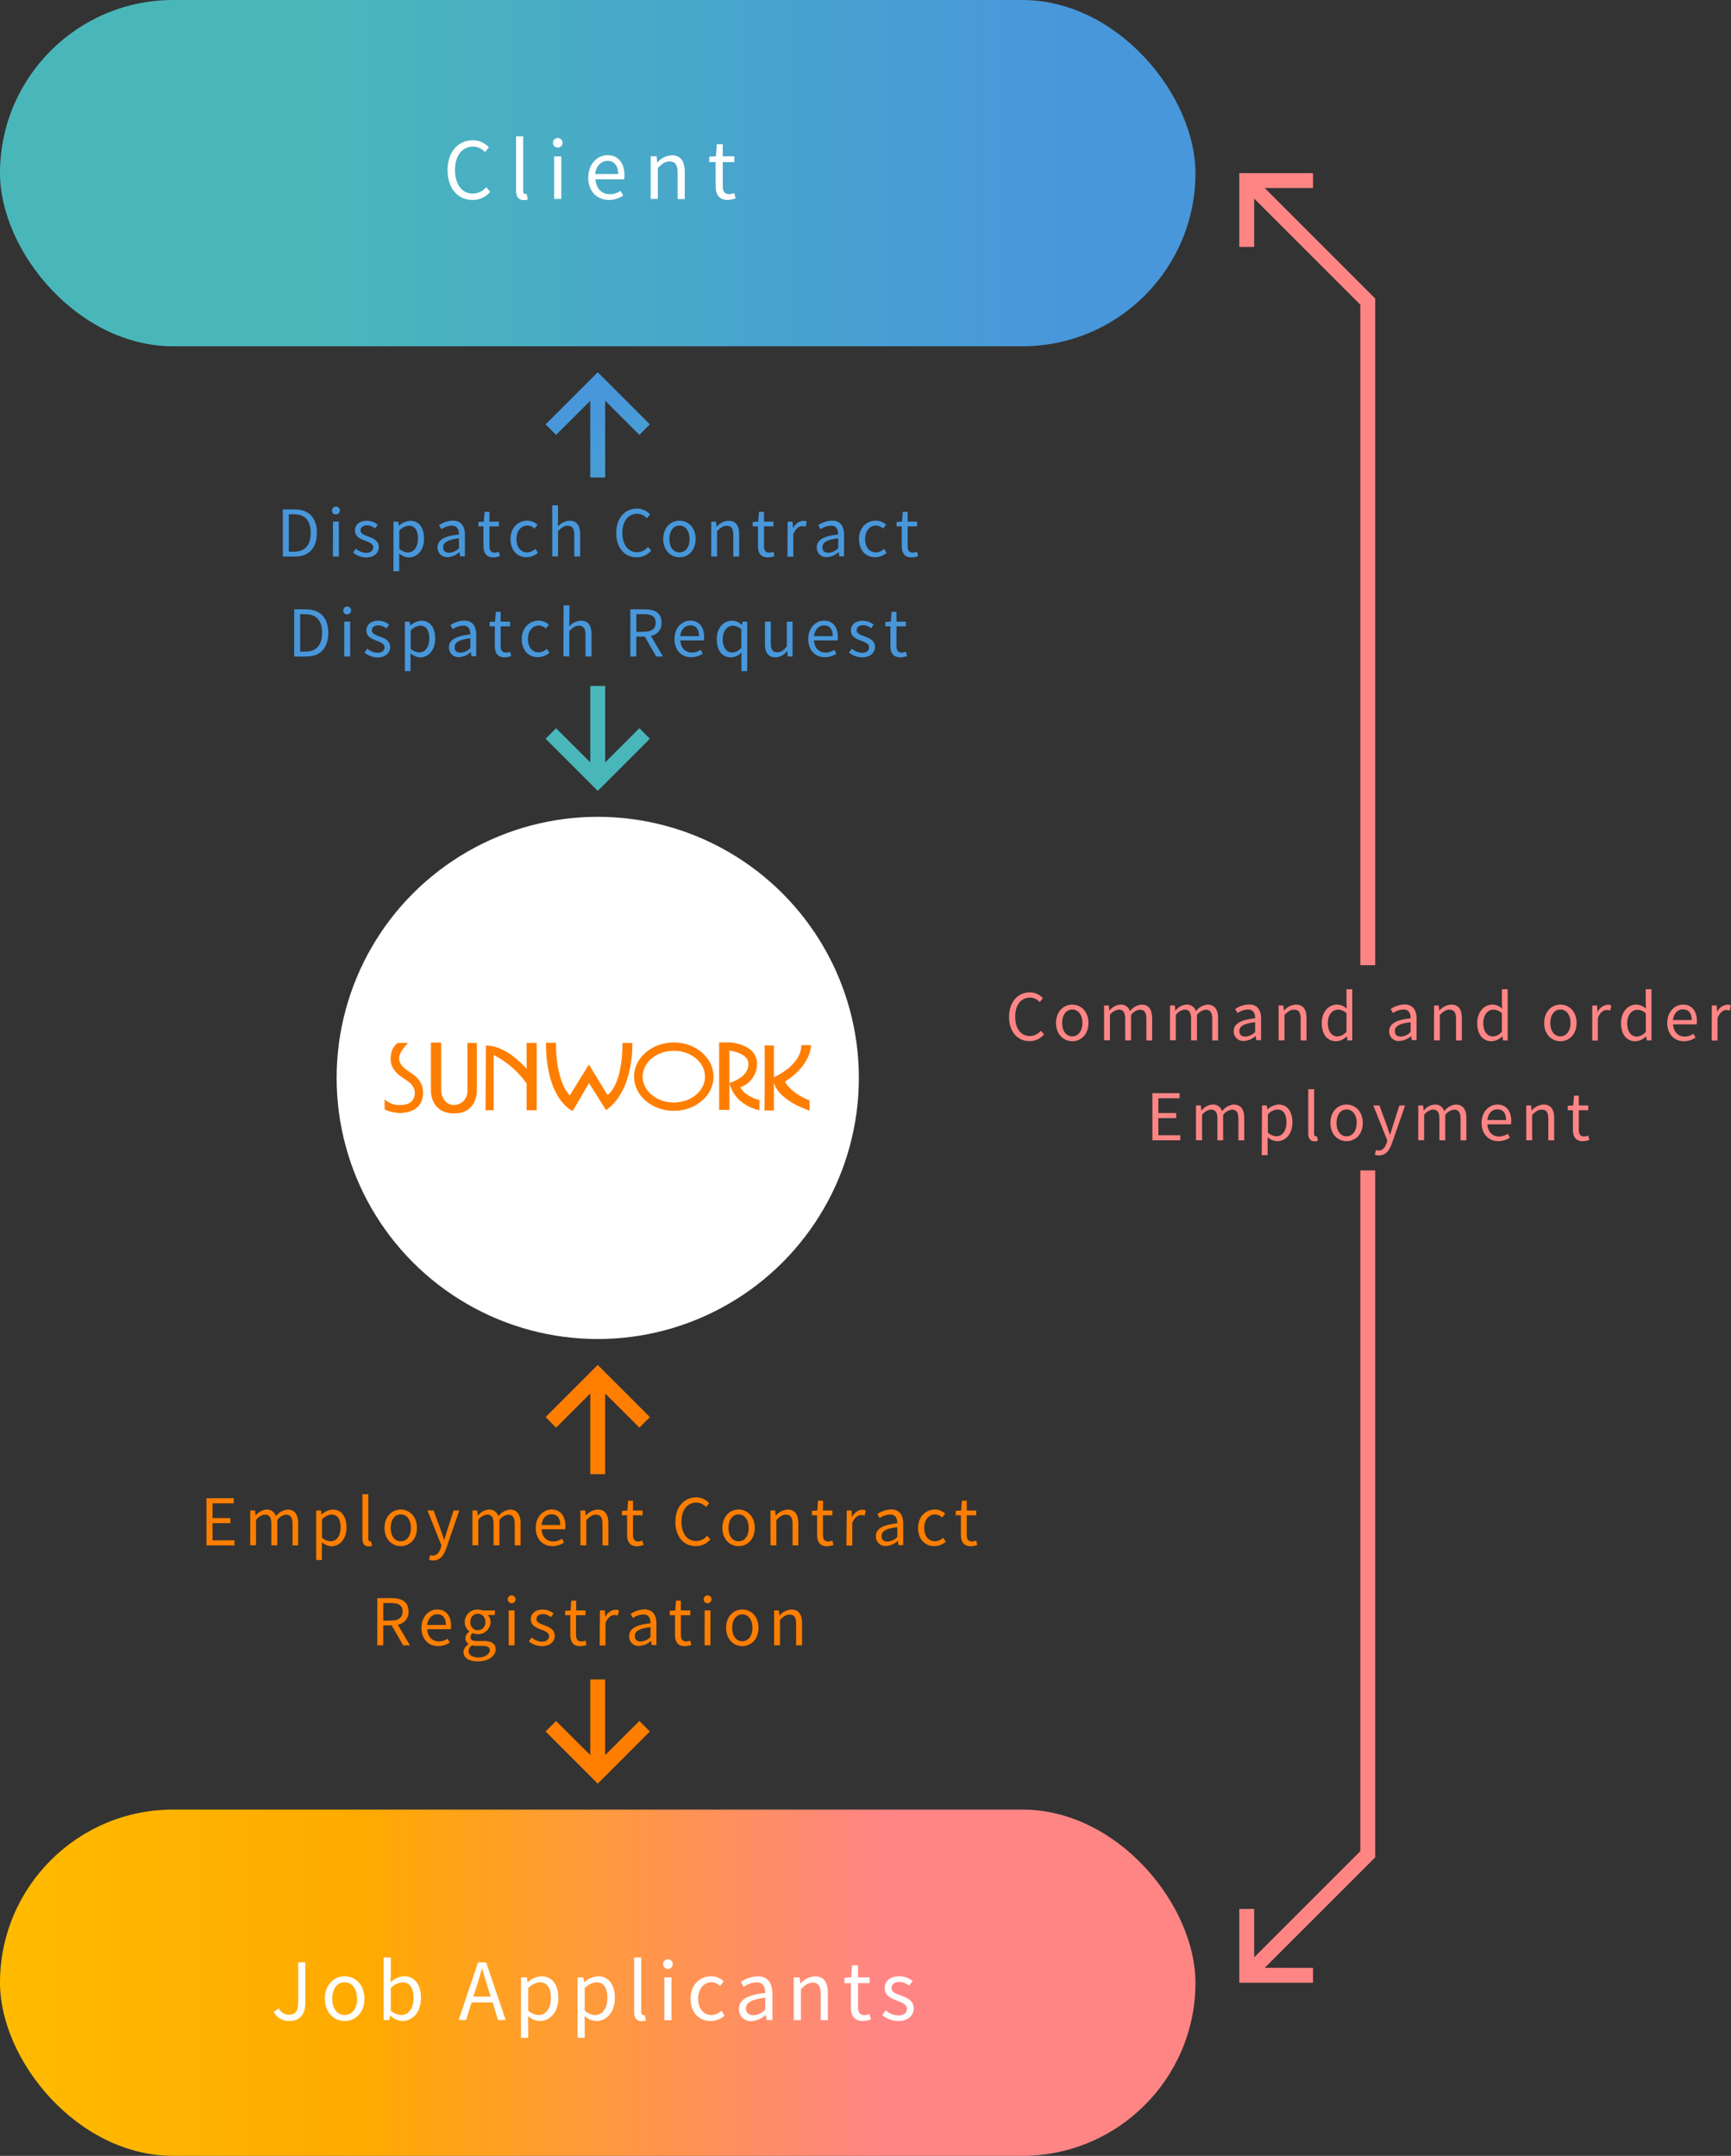 <svg xmlns="http://www.w3.org/2000/svg" xmlns:xlink="http://www.w3.org/1999/xlink" viewBox="0 0 484.86 603.9"><rect x="0" y="0" width="484.86" height="603.9" fill="#333333" stroke="none"/><defs><style>.cls-1{fill:url(#新規グラデーションスウォッチ_15);}.cls-2{fill:#fff;}.cls-3{fill:url(#新規グラデーションスウォッチ_18);}.cls-4{fill:#ff7e00;}.cls-5{fill:url(#新規グラデーションスウォッチ_15-2);}.cls-6{fill:url(#新規グラデーションスウォッチ_15-3);}.cls-7{fill:#4897db;}.cls-8{fill:#ff8585;}</style><linearGradient id="新規グラデーションスウォッチ_15" y1="48.5" x2="334.85" y2="48.5" gradientUnits="userSpaceOnUse"><stop offset="0.26" stop-color="#49b7ba"/><stop offset="0.89" stop-color="#4897db"/></linearGradient><linearGradient id="新規グラデーションスウォッチ_18" y1="555.4" x2="334.85" y2="555.4" gradientUnits="userSpaceOnUse"><stop offset="0" stop-color="#fb0"/><stop offset="0.3" stop-color="#fa0"/><stop offset="0.74" stop-color="#ff8585"/></linearGradient><linearGradient id="新規グラデーションスウォッチ_15-2" x1="9455.59" y1="-5667.12" x2="9538.53" y2="-5667.12" gradientTransform="translate(10911.55 2849.66) rotate(-135)" xlink:href="#新規グラデーションスウォッチ_15"/><linearGradient id="新規グラデーションスウォッチ_15-3" x1="9455.59" y1="-5727.76" x2="9538.53" y2="-5727.76" gradientTransform="translate(10911.55 2849.66) rotate(-135)" xlink:href="#新規グラデーションスウォッチ_15"/></defs><g id="レイヤー_2" data-name="レイヤー 2"><g id="レイヤー_1-2" data-name="レイヤー 1"><rect class="cls-1" width="334.85" height="97" rx="48.5"/><path class="cls-2" d="M125.37,47.67c0-5.21,3-8.38,7.15-8.38a6,6,0,0,1,4.42,2l-1.1,1.32a4.43,4.43,0,0,0-3.3-1.54c-3.06,0-5.09,2.51-5.09,6.54s1.94,6.62,5,6.62a4.9,4.9,0,0,0,3.74-1.8l1.12,1.27a6.21,6.21,0,0,1-5,2.31C128.38,56,125.37,52.91,125.37,47.67Z"/><path class="cls-2" d="M144.55,53.35V38.21h2V53.48c0,.62.27.86.57.86a1.94,1.94,0,0,0,.42,0l.29,1.54a3.14,3.14,0,0,1-1.17.17C145.17,56,144.55,55.05,144.55,53.35Z"/><path class="cls-2" d="M154.89,40a1.34,1.34,0,0,1,2.68,0,1.34,1.34,0,1,1-2.68,0Zm.33,3.81h2V55.73h-2Z"/><path class="cls-2" d="M164.77,49.76c0-3.87,2.61-6.29,5.39-6.29,3,0,4.75,2.2,4.75,5.61a7.15,7.15,0,0,1-.09,1.15h-8c.13,2.55,1.69,4.18,4,4.18a5.09,5.09,0,0,0,3-.95l.73,1.32a7.13,7.13,0,0,1-4,1.23C167.32,56,164.77,53.7,164.77,49.76Zm8.38-1c0-2.39-1.1-3.69-3-3.69-1.69,0-3.19,1.36-3.43,3.69Z"/><path class="cls-2" d="M182.26,43.78h1.65l.17,1.72h.07a5.69,5.69,0,0,1,4-2c2.51,0,3.65,1.63,3.65,4.69v7.57h-2V48.42c0-2.24-.68-3.19-2.26-3.19-1.24,0-2.07.62-3.28,1.83v8.67h-2Z"/><path class="cls-2" d="M200.45,52V45.41h-1.78V43.89l1.87-.11.24-3.37h1.67v3.37h3.24v1.63h-3.24v6.67c0,1.47.46,2.31,1.85,2.31a4.27,4.27,0,0,0,1.36-.31l.4,1.49a7.48,7.48,0,0,1-2.2.44C201.31,56,200.45,54.41,200.45,52Z"/><rect class="cls-3" y="506.9" width="334.85" height="97" rx="48.5"/><circle class="cls-2" cx="167.43" cy="301.95" r="73.14"/><path class="cls-4" d="M188.74,311.17c-6.14,0-11.14-4.3-11.14-9.58s5-9.58,11.14-9.58,11.13,4.3,11.13,9.58S194.88,311.17,188.74,311.17Zm0-16.83c-4.82,0-8.74,3.25-8.74,7.25s3.92,7.25,8.74,7.25,8.73-3.25,8.73-7.25S193.55,294.34,188.74,294.34Z"/><path class="cls-4" d="M114.31,292.15h-2.89s-2,1.11-2,4.44,2.75,4.88,4.25,5.89,2.51,2,2.51,3.67-.92,3.38-4,3.38a5.89,5.89,0,0,1-4.44-1.59v2.84a11.09,11.09,0,0,0,4.2,1c2.17,0,6.56-.73,6.56-5.7,0-3.47-2.65-5.06-3.95-5.93s-2.75-2-2.75-3.67S113.57,292.9,114.31,292.15Z"/><path class="cls-4" d="M120.71,292.06h2.87v13.41c0,1.69,1.21,4.06,3.47,4.06a3.81,3.81,0,0,0,3.87-4V292.15h2.65v13.47c0,1.45-.68,6.27-6.32,6.27s-6.54-4.49-6.54-6.27Z"/><path class="cls-4" d="M147.51,292.15v7.24c-2.28-2.52-6.63-6.51-11.41-6.51L136,311h2.27V295.53a25.06,25.06,0,0,1,9.24,8V311h2.83V292.15Z"/><path class="cls-4" d="M152.93,292.11h2.8s-.34,10.08,3.86,14.76l5.36-8.68,5.21,8.54s4.2-2.41,4.2-14.58h2.75s.63,13.23-7.34,18.83L165,303.4l-4.59,7.82S152.93,308.18,152.93,292.11Z"/><path class="cls-4" d="M201.43,310.9V292h2.8c1.45,0,7.82.92,7.82,6a6.94,6.94,0,0,1-4.69,6.57s1.11,2.5,5.36,3.57V311s-6.85-1.15-8.4-7.67c0,0,5.31-1.35,5.31-5.26,0-3.23-5.31-3.76-5.31-3.76V310.9Z"/><path class="cls-4" d="M219.87,303c7.52-4.78,7.28-10.23,7.28-10.23h-2.7c0,5.31-6.49,8.42-7.68,9v-8.9h-2.61c.11-.1,0,18.19,0,18.19h2.61v-7.8c1.39,5.2,10,7.85,10,7.85v-2.85C221.22,306.05,219.87,303,219.87,303Z"/><path class="cls-2" d="M76.68,563.58l1.45-1a3.06,3.06,0,0,0,2.8,1.8c1.73,0,2.59-1,2.59-3.43V549.7h2v11.42c0,2.77-1.28,5-4.43,5A4.74,4.74,0,0,1,76.68,563.58Z"/><path class="cls-2" d="M91,559.89c0-4,2.62-6.3,5.55-6.3s5.54,2.31,5.54,6.3-2.61,6.24-5.54,6.24S91,563.85,91,559.89Zm9,0c0-2.75-1.41-4.63-3.48-4.63s-3.45,1.88-3.45,4.63,1.38,4.57,3.45,4.57S100.05,562.64,100.05,559.89Z"/><path class="cls-2" d="M109.33,564.62h-.09l-.17,1.23h-1.61V548.33h2v4.8l-.06,2.16a6,6,0,0,1,3.74-1.7c3.1,0,4.77,2.42,4.77,6.08,0,4.11-2.44,6.46-5.19,6.46A5.32,5.32,0,0,1,109.33,564.62Zm6.49-4.91c0-2.64-.88-4.42-3.15-4.42a4.94,4.94,0,0,0-3.21,1.65v6.27a4.62,4.62,0,0,0,2.93,1.25C114.37,564.46,115.82,562.68,115.82,559.71Z"/><path class="cls-2" d="M133.9,549.7h2.27l5.48,16.15h-2.16L138,560.92h-5.9l-1.56,4.93h-2.07Zm-1.34,9.59h4.88l-.77-2.46c-.59-1.83-1.1-3.59-1.62-5.46H135c-.51,1.89-1,3.63-1.61,5.46Z"/><path class="cls-2" d="M145.94,553.9h1.65l.17,1.36h.07a6.37,6.37,0,0,1,3.8-1.67c3.08,0,4.76,2.42,4.76,6.1,0,4.09-2.45,6.44-5.2,6.44a5.4,5.4,0,0,1-3.3-1.38l.05,2.09v4h-2Zm8.36,5.81c0-2.64-.88-4.42-3.15-4.42a5,5,0,0,0-3.21,1.65v6.27a4.64,4.64,0,0,0,2.92,1.25C152.84,564.46,154.3,562.68,154.3,559.71Z"/><path class="cls-2" d="M161.78,553.9h1.65l.17,1.36h.07a6.37,6.37,0,0,1,3.8-1.67c3.08,0,4.76,2.42,4.76,6.1,0,4.09-2.45,6.44-5.2,6.44a5.4,5.4,0,0,1-3.3-1.38l.05,2.09v4h-2Zm8.36,5.81c0-2.64-.88-4.42-3.15-4.42a5,5,0,0,0-3.21,1.65v6.27a4.64,4.64,0,0,0,2.92,1.25C168.68,564.46,170.14,562.68,170.14,559.71Z"/><path class="cls-2" d="M177.62,563.47V548.33h2V563.6c0,.62.26.86.57.86a1.94,1.94,0,0,0,.42,0l.28,1.54a3,3,0,0,1-1.16.17C178.23,566.13,177.62,565.17,177.62,563.47Z"/><path class="cls-2" d="M185.75,550.09a1.35,1.35,0,0,1,2.69,0,1.35,1.35,0,1,1-2.69,0Zm.33,3.81h2v12h-2Z"/><path class="cls-2" d="M193.43,559.89c0-4,2.71-6.3,5.77-6.3a5.11,5.11,0,0,1,3.5,1.41l-1,1.32a3.56,3.56,0,0,0-2.38-1.06c-2.17,0-3.76,1.88-3.76,4.63s1.5,4.57,3.7,4.57a4.15,4.15,0,0,0,2.81-1.19l.88,1.35a5.75,5.75,0,0,1-3.87,1.51C195.87,566.13,193.43,563.85,193.43,559.89Z"/><path class="cls-2" d="M207,562.75c0-2.6,2.27-3.9,7.35-4.47,0-1.54-.5-3-2.46-3a6.58,6.58,0,0,0-3.59,1.28l-.79-1.38a8.92,8.92,0,0,1,4.71-1.57c2.9,0,4.13,2,4.13,4.91v7.35h-1.65l-.17-1.43h-.07a6.4,6.4,0,0,1-4,1.71A3.24,3.24,0,0,1,207,562.75Zm7.35.19V559.6c-4,.48-5.39,1.47-5.39,3,0,1.37.93,1.92,2.11,1.92A4.85,4.85,0,0,0,214.33,562.94Z"/><path class="cls-2" d="M222.34,553.9H224l.18,1.72h.06a5.76,5.76,0,0,1,4-2c2.5,0,3.65,1.63,3.65,4.69v7.57h-2v-7.31c0-2.24-.69-3.19-2.27-3.19-1.23,0-2.07.62-3.28,1.83v8.67h-2Z"/><path class="cls-2" d="M238.33,562.15v-6.62h-1.78V554l1.87-.11.24-3.37h1.68v3.37h3.23v1.63h-3.23v6.67c0,1.47.46,2.31,1.84,2.31a4.39,4.39,0,0,0,1.37-.31l.39,1.49a7.17,7.17,0,0,1-2.2.44C239.19,566.13,238.33,564.53,238.33,562.15Z"/><path class="cls-2" d="M247.13,564.48l1-1.32a5.41,5.41,0,0,0,3.54,1.41c1.59,0,2.36-.83,2.36-1.87,0-1.23-1.41-1.76-2.73-2.26-1.67-.62-3.5-1.43-3.5-3.46s1.54-3.39,4.14-3.39a6.09,6.09,0,0,1,3.7,1.35l-1,1.29a4.42,4.42,0,0,0-2.71-1.05c-1.52,0-2.22.79-2.22,1.71,0,1.15,1.23,1.57,2.57,2.07,1.74.66,3.65,1.37,3.65,3.63,0,1.94-1.54,3.54-4.35,3.54A7.19,7.19,0,0,1,247.13,564.48Z"/><polygon class="cls-4" points="165.34 470.45 165.34 491.64 155.76 482.09 152.82 485.03 167.43 499.64 182.03 485.03 179.09 482.07 169.51 491.64 169.51 470.45 165.34 470.45"/><polygon class="cls-4" points="169.51 390.34 179.09 399.9 182.03 396.96 167.43 382.35 152.82 396.96 155.76 399.92 165.34 390.34 165.34 412.96 169.51 412.96 169.51 390.34"/><polygon class="cls-5" points="169.51 112.26 179.09 121.81 182.03 118.87 167.43 104.27 152.82 118.87 155.76 121.83 165.34 112.26 165.34 133.76 169.51 133.76 169.51 112.26"/><polygon class="cls-6" points="165.34 192.16 165.34 213.56 155.76 204 152.82 206.94 167.43 221.55 182.03 206.94 179.09 203.98 169.51 213.56 169.51 192.16 165.34 192.16"/><path class="cls-4" d="M57.85,419.68h7.62v1.43H59.53v4.14h5v1.42h-5v4.81h6.14v1.42H57.85Z"/><path class="cls-4" d="M70.09,423.12h1.35l.15,1.43h0a4.31,4.31,0,0,1,3-1.68,2.58,2.58,0,0,1,2.7,1.87,4.62,4.62,0,0,1,3.22-1.87c2,0,3,1.33,3,3.84v6.19H81.94v-6c0-1.83-.57-2.61-1.82-2.61a3.6,3.6,0,0,0-2.46,1.5v7.09H76v-6c0-1.83-.58-2.61-1.82-2.61a3.62,3.62,0,0,0-2.47,1.5v7.09H70.09Z"/><path class="cls-4" d="M88.56,423.12h1.35l.15,1.12h0a5.21,5.21,0,0,1,3.12-1.37c2.52,0,3.88,2,3.88,5,0,3.35-2,5.27-4.24,5.27A4.43,4.43,0,0,1,90.16,432l0,1.71V437H88.56Zm6.84,4.76c0-2.16-.72-3.62-2.57-3.62a4.1,4.1,0,0,0-2.63,1.35v5.13a3.78,3.78,0,0,0,2.4,1C94.22,431.77,95.4,430.31,95.4,427.88Z"/><path class="cls-4" d="M101.52,431V418.57h1.64v12.49c0,.51.22.71.47.71a1.29,1.29,0,0,0,.34,0l.24,1.26a2.59,2.59,0,0,1-1,.14C102,433.13,101.52,432.34,101.52,431Z"/><path class="cls-4" d="M107.71,428c0-3.26,2.15-5.15,4.54-5.15s4.54,1.89,4.54,5.15-2.14,5.11-4.54,5.11S107.71,431.26,107.71,428Zm7.39,0c0-2.25-1.16-3.78-2.85-3.78s-2.83,1.53-2.83,3.78,1.14,3.75,2.83,3.75S115.1,430.27,115.1,428Z"/><path class="cls-4" d="M120.17,436.92l.32-1.32a2.43,2.43,0,0,0,.74.16c1.12,0,1.82-.9,2.22-2.1l.21-.74-3.92-9.8h1.71l2,5.44c.28.85.63,1.86.93,2.74h.09c.27-.88.56-1.87.83-2.74l1.75-5.44h1.6L125,433.71c-.67,1.93-1.69,3.4-3.64,3.4A3.14,3.14,0,0,1,120.17,436.92Z"/><path class="cls-4" d="M132.34,423.12h1.35l.14,1.43h.06a4.27,4.27,0,0,1,3-1.68,2.58,2.58,0,0,1,2.7,1.87,4.64,4.64,0,0,1,3.22-1.87c2,0,3,1.33,3,3.84v6.19h-1.63v-6c0-1.83-.58-2.61-1.82-2.61a3.62,3.62,0,0,0-2.47,1.5v7.09h-1.64v-6c0-1.83-.57-2.61-1.82-2.61a3.6,3.6,0,0,0-2.46,1.5v7.09h-1.64Z"/><path class="cls-4" d="M150.07,428c0-3.17,2.14-5.15,4.41-5.15,2.48,0,3.89,1.8,3.89,4.59a7.42,7.42,0,0,1-.07.94h-6.59c.1,2.09,1.38,3.42,3.24,3.42a4.27,4.27,0,0,0,2.45-.77l.59,1.08a5.87,5.87,0,0,1-3.24,1C152.16,433.13,150.07,431.24,150.07,428Zm6.86-.81c0-2-.9-3-2.43-3s-2.61,1.11-2.81,3Z"/><path class="cls-4" d="M162.58,423.12h1.35l.14,1.41h.06a4.66,4.66,0,0,1,3.27-1.66c2.06,0,3,1.33,3,3.84v6.19h-1.64v-6c0-1.83-.55-2.61-1.85-2.61-1,0-1.69.51-2.68,1.5v7.09h-1.64Z"/><path class="cls-4" d="M175.66,429.88v-5.42h-1.45v-1.25l1.53-.09.19-2.75h1.37v2.75H180v1.34H177.3v5.45c0,1.21.38,1.89,1.51,1.89a3.32,3.32,0,0,0,1.12-.25l.33,1.22a5.88,5.88,0,0,1-1.81.36C176.37,433.13,175.66,431.82,175.66,429.88Z"/><path class="cls-4" d="M189.18,426.31c0-4.27,2.5-6.86,5.85-6.86a4.85,4.85,0,0,1,3.62,1.64l-.9,1.08a3.58,3.58,0,0,0-2.7-1.26c-2.5,0-4.16,2-4.16,5.35s1.59,5.42,4.11,5.42a4,4,0,0,0,3.06-1.48l.92,1a5.1,5.1,0,0,1-4.06,1.89C191.65,433.13,189.18,430.6,189.18,426.31Z"/><path class="cls-4" d="M202.34,428c0-3.26,2.14-5.15,4.54-5.15s4.53,1.89,4.53,5.15-2.14,5.11-4.53,5.11S202.34,431.26,202.34,428Zm7.38,0c0-2.25-1.15-3.78-2.84-3.78s-2.83,1.53-2.83,3.78,1.13,3.75,2.83,3.75S209.72,430.27,209.72,428Z"/><path class="cls-4" d="M215.79,423.12h1.35l.14,1.41h.05a4.7,4.7,0,0,1,3.28-1.66c2,0,3,1.33,3,3.84v6.19H222v-6c0-1.83-.56-2.61-1.85-2.61-1,0-1.7.51-2.69,1.5v7.09h-1.63Z"/><path class="cls-4" d="M228.87,429.88v-5.42h-1.46v-1.25l1.53-.09.2-2.75h1.37v2.75h2.65v1.34h-2.65v5.45c0,1.21.38,1.89,1.51,1.89a3.43,3.43,0,0,0,1.12-.25l.32,1.22a5.82,5.82,0,0,1-1.8.36C229.57,433.13,228.87,431.82,228.87,429.88Z"/><path class="cls-4" d="M237.17,423.12h1.35l.14,1.79h.06a3.36,3.36,0,0,1,2.77-2,2.08,2.08,0,0,1,1,.22l-.3,1.44a2.28,2.28,0,0,0-1-.16c-.81,0-1.81.57-2.46,2.25v6.28h-1.64Z"/><path class="cls-4" d="M245.34,430.36c0-2.12,1.86-3.19,6-3.65,0-1.26-.41-2.47-2-2.47a5.42,5.42,0,0,0-2.94,1l-.65-1.13a7.37,7.37,0,0,1,3.86-1.28c2.37,0,3.38,1.6,3.38,4v6h-1.35l-.14-1.17h-.06a5.23,5.23,0,0,1-3.24,1.4A2.64,2.64,0,0,1,245.34,430.36Zm6,.16v-2.73c-3.29.39-4.41,1.2-4.41,2.46s.76,1.57,1.73,1.57A4,4,0,0,0,251.35,430.52Z"/><path class="cls-4" d="M257.17,428c0-3.26,2.21-5.15,4.71-5.15a4.22,4.22,0,0,1,2.87,1.15l-.85,1.08a2.91,2.91,0,0,0-1.94-.86c-1.79,0-3.08,1.53-3.08,3.78s1.22,3.75,3,3.75a3.48,3.48,0,0,0,2.31-1l.72,1.1a4.77,4.77,0,0,1-3.17,1.24C259.17,433.13,257.17,431.26,257.17,428Z"/><path class="cls-4" d="M269.15,429.88v-5.42H267.7v-1.25l1.53-.09.19-2.75h1.37v2.75h2.65v1.34h-2.65v5.45c0,1.21.38,1.89,1.52,1.89a3.31,3.31,0,0,0,1.11-.25l.33,1.22a5.88,5.88,0,0,1-1.8.36C269.86,433.13,269.15,431.82,269.15,429.88Z"/><path class="cls-4" d="M105.68,447.68h4.14c2.68,0,4.61,1,4.61,3.73a3.58,3.58,0,0,1-3,3.71l3.39,5.78h-1.89l-3.21-5.6h-2.38v5.6h-1.67Zm3.89,6.27c2.07,0,3.2-.83,3.2-2.54s-1.13-2.36-3.2-2.36h-2.22V454Z"/><path class="cls-4" d="M118.05,456c0-3.17,2.14-5.15,4.41-5.15,2.48,0,3.89,1.8,3.89,4.59a5.78,5.78,0,0,1-.08.94h-6.59c.11,2.09,1.39,3.42,3.24,3.42a4.25,4.25,0,0,0,2.45-.77l.6,1.08a5.9,5.9,0,0,1-3.24,1C120.13,461.13,118.05,459.24,118.05,456Zm6.86-.81c0-2-.91-3-2.44-3-1.38,0-2.61,1.11-2.8,3Z"/><path class="cls-4" d="M129.82,462.77a2.74,2.74,0,0,1,1.44-2.21v-.07a1.78,1.78,0,0,1-.9-1.61,2.36,2.36,0,0,1,1.1-1.81V457a3.41,3.41,0,0,1-1.28-2.63,3.48,3.48,0,0,1,3.67-3.49,4.19,4.19,0,0,1,1.37.25h3.4v1.26h-2a2.79,2.79,0,0,1,.8,2,3.52,3.52,0,0,1-5,3.06,1.46,1.46,0,0,0-.63,1.17c0,.63.4,1.06,1.71,1.06h1.91c2.27,0,3.42.72,3.42,2.33,0,1.82-1.92,3.38-5,3.38C131.46,465.4,129.82,464.46,129.82,462.77Zm7.38-.5c0-.9-.7-1.21-2-1.21h-1.69a5.37,5.37,0,0,1-1.26-.16,2,2,0,0,0-1,1.66c0,1,1.06,1.73,2.82,1.73S137.2,463.3,137.2,462.27Zm-1.26-7.91a2.1,2.1,0,1,0-4.18,0,2.1,2.1,0,1,0,4.18,0Z"/><path class="cls-4" d="M142.22,448a1.1,1.1,0,0,1,2.2,0,1.1,1.1,0,0,1-2.2,0Zm.27,3.11h1.64v9.78h-1.64Z"/><path class="cls-4" d="M148.14,459.78l.81-1.08a4.42,4.42,0,0,0,2.9,1.16c1.3,0,1.93-.69,1.93-1.53,0-1-1.16-1.45-2.24-1.86-1.36-.5-2.86-1.17-2.86-2.83s1.26-2.77,3.39-2.77a5,5,0,0,1,3,1.1L154.3,453a3.61,3.61,0,0,0-2.22-.86c-1.24,0-1.81.65-1.81,1.4,0,.94,1,1.28,2.1,1.69,1.42.54,3,1.12,3,3,0,1.58-1.26,2.89-3.56,2.89A5.88,5.88,0,0,1,148.14,459.78Z"/><path class="cls-4" d="M159.75,457.88v-5.42h-1.46v-1.25l1.53-.09.2-2.75h1.37v2.75H164v1.34h-2.65v5.45c0,1.21.38,1.89,1.51,1.89a3.43,3.43,0,0,0,1.12-.25l.32,1.22a5.82,5.82,0,0,1-1.8.36C160.45,461.13,159.75,459.82,159.75,457.88Z"/><path class="cls-4" d="M168.05,451.12h1.35l.14,1.79h.06a3.36,3.36,0,0,1,2.77-2,2.08,2.08,0,0,1,1,.22l-.3,1.44a2.28,2.28,0,0,0-1-.16c-.81,0-1.81.57-2.46,2.25v6.28h-1.64Z"/><path class="cls-4" d="M176.22,458.36c0-2.12,1.86-3.19,6-3.65,0-1.26-.41-2.47-2-2.47a5.42,5.42,0,0,0-2.94,1l-.65-1.13a7.37,7.37,0,0,1,3.86-1.28c2.37,0,3.38,1.6,3.38,4v6h-1.35l-.14-1.17h-.06a5.23,5.23,0,0,1-3.24,1.4A2.64,2.64,0,0,1,176.22,458.36Zm6,.16v-2.73c-3.29.39-4.41,1.2-4.41,2.46s.76,1.57,1.73,1.57A4,4,0,0,0,182.23,458.52Z"/><path class="cls-4" d="M189.07,457.88v-5.42h-1.46v-1.25l1.53-.09.2-2.75h1.37v2.75h2.65v1.34h-2.65v5.45c0,1.21.38,1.89,1.51,1.89a3.32,3.32,0,0,0,1.12-.25l.32,1.22a5.76,5.76,0,0,1-1.8.36C189.77,461.13,189.07,459.82,189.07,457.88Z"/><path class="cls-4" d="M197.1,448a1.1,1.1,0,0,1,2.2,0,1.1,1.1,0,0,1-2.2,0Zm.27,3.11H199v9.78h-1.64Z"/><path class="cls-4" d="M203.38,456c0-3.26,2.14-5.15,4.54-5.15s4.54,1.89,4.54,5.15-2.15,5.11-4.54,5.11S203.38,459.26,203.38,456Zm7.38,0c0-2.25-1.15-3.78-2.84-3.78s-2.83,1.53-2.83,3.78,1.14,3.75,2.83,3.75S210.76,458.27,210.76,456Z"/><path class="cls-4" d="M216.83,451.12h1.35l.14,1.41h.06a4.66,4.66,0,0,1,3.27-1.66c2.06,0,3,1.33,3,3.84v6.19H223v-6c0-1.83-.55-2.61-1.85-2.61-1,0-1.69.51-2.68,1.5v7.09h-1.64Z"/><path class="cls-7" d="M79.22,142.69h3.31c4,0,6.23,2.38,6.23,6.57s-2.18,6.65-6.15,6.65H79.22Zm3.17,11.85c3.11,0,4.64-1.95,4.64-5.28s-1.53-5.2-4.64-5.2h-1.5v10.48Z"/><path class="cls-7" d="M93,143a1.1,1.1,0,1,1,1.1,1.1A1,1,0,0,1,93,143Zm.27,3.12h1.64v9.78H93.24Z"/><path class="cls-7" d="M98.89,154.79l.81-1.08a4.47,4.47,0,0,0,2.9,1.15c1.3,0,1.93-.68,1.93-1.53,0-1-1.15-1.44-2.23-1.85-1.37-.51-2.87-1.17-2.87-2.83s1.26-2.77,3.39-2.77a4.92,4.92,0,0,1,3,1.1l-.79,1.06a3.56,3.56,0,0,0-2.21-.87c-1.25,0-1.82.65-1.82,1.41,0,.93,1,1.28,2.1,1.69,1.43.54,3,1.12,3,3,0,1.59-1.26,2.9-3.56,2.9A5.94,5.94,0,0,1,98.89,154.79Z"/><path class="cls-7" d="M110.22,146.13h1.35l.14,1.12h.05a5.24,5.24,0,0,1,3.12-1.37c2.52,0,3.89,2,3.89,5,0,3.34-2,5.27-4.25,5.27a4.4,4.4,0,0,1-2.7-1.13l0,1.71V160h-1.63Zm6.84,4.75c0-2.16-.72-3.62-2.58-3.62a4.07,4.07,0,0,0-2.63,1.36v5.13a3.83,3.83,0,0,0,2.4,1C115.87,154.77,117.06,153.31,117.06,150.88Z"/><path class="cls-7" d="M122.56,153.37c0-2.13,1.86-3.19,6-3.66,0-1.26-.42-2.46-2-2.46a5.38,5.38,0,0,0-2.93,1l-.65-1.13a7.3,7.3,0,0,1,3.85-1.28c2.38,0,3.39,1.6,3.39,4v6h-1.35l-.15-1.17h-.05a5.28,5.28,0,0,1-3.24,1.4A2.66,2.66,0,0,1,122.56,153.37Zm6,.16v-2.74c-3.3.4-4.41,1.21-4.41,2.47s.75,1.57,1.72,1.57A4,4,0,0,0,128.58,153.53Z"/><path class="cls-7" d="M135.42,152.88v-5.42H134v-1.24l1.53-.09.2-2.75h1.36v2.75h2.65v1.33h-2.65v5.46c0,1.2.38,1.89,1.52,1.89a3.58,3.58,0,0,0,1.11-.25l.33,1.22a6.19,6.19,0,0,1-1.8.36C136.12,156.14,135.42,154.83,135.42,152.88Z"/><path class="cls-7" d="M143,151c0-3.26,2.21-5.15,4.71-5.15a4.22,4.22,0,0,1,2.87,1.15l-.85,1.08a2.91,2.91,0,0,0-2-.86c-1.78,0-3.07,1.53-3.07,3.78s1.22,3.74,3,3.74a3.47,3.47,0,0,0,2.31-1l.72,1.1a4.77,4.77,0,0,1-3.17,1.24C145,156.14,143,154.27,143,151Z"/><path class="cls-7" d="M154.68,141.57h1.63v3.93l-.05,2a4.6,4.6,0,0,1,3.24-1.64c2.05,0,3,1.33,3,3.83v6.2h-1.64v-6c0-1.84-.56-2.61-1.85-2.61-1,0-1.7.5-2.69,1.49v7.1h-1.63Z"/><path class="cls-7" d="M172.62,149.32c0-4.27,2.5-6.86,5.85-6.86a4.85,4.85,0,0,1,3.62,1.64l-.9,1.08a3.58,3.58,0,0,0-2.7-1.26c-2.5,0-4.16,2.05-4.16,5.34s1.59,5.42,4.11,5.42a4,4,0,0,0,3.06-1.47l.92,1a5.1,5.1,0,0,1-4.06,1.89C175.09,156.14,172.62,153.6,172.62,149.32Z"/><path class="cls-7" d="M185.78,151c0-3.26,2.14-5.15,4.54-5.15s4.53,1.89,4.53,5.15-2.14,5.11-4.53,5.11S185.78,154.27,185.78,151Zm7.38,0c0-2.25-1.15-3.78-2.84-3.78s-2.83,1.53-2.83,3.78,1.13,3.74,2.83,3.74S193.16,153.28,193.16,151Z"/><path class="cls-7" d="M199.22,146.13h1.35l.15,1.4h.05a4.73,4.73,0,0,1,3.28-1.65c2,0,3,1.33,3,3.83v6.2H205.4v-6c0-1.84-.56-2.61-1.85-2.61-1,0-1.7.5-2.69,1.49v7.1h-1.64Z"/><path class="cls-7" d="M212.31,152.88v-5.42h-1.46v-1.24l1.53-.09.2-2.75H214v2.75h2.65v1.33H214v5.46c0,1.2.38,1.89,1.51,1.89a3.7,3.7,0,0,0,1.12-.25l.32,1.22a6.13,6.13,0,0,1-1.8.36C213,156.14,212.31,154.83,212.31,152.88Z"/><path class="cls-7" d="M220.61,146.13H222l.14,1.78h.06a3.36,3.36,0,0,1,2.77-2,2.08,2.08,0,0,1,1,.21l-.3,1.44a2.45,2.45,0,0,0-1-.16c-.81,0-1.81.58-2.46,2.25v6.29h-1.64Z"/><path class="cls-7" d="M228.78,153.37c0-2.13,1.86-3.19,6-3.66,0-1.26-.41-2.46-2-2.46a5.42,5.42,0,0,0-2.94,1l-.65-1.13a7.37,7.37,0,0,1,3.86-1.28c2.37,0,3.38,1.6,3.38,4v6h-1.35l-.14-1.17h-.06a5.23,5.23,0,0,1-3.24,1.4A2.65,2.65,0,0,1,228.78,153.37Zm6,.16v-2.74c-3.29.4-4.41,1.21-4.41,2.47s.76,1.57,1.73,1.57A4,4,0,0,0,234.79,153.53Z"/><path class="cls-7" d="M240.61,151c0-3.26,2.21-5.15,4.71-5.15a4.22,4.22,0,0,1,2.87,1.15l-.85,1.08a2.91,2.91,0,0,0-1.94-.86c-1.79,0-3.08,1.53-3.08,3.78s1.22,3.74,3,3.74a3.47,3.47,0,0,0,2.31-1l.72,1.1a4.77,4.77,0,0,1-3.17,1.24C242.61,156.14,240.61,154.27,240.61,151Z"/><path class="cls-7" d="M252.59,152.88v-5.42h-1.45v-1.24l1.53-.09.19-2.75h1.37v2.75h2.65v1.33h-2.65v5.46c0,1.2.38,1.89,1.52,1.89a3.58,3.58,0,0,0,1.11-.25l.33,1.22a6.19,6.19,0,0,1-1.81.36C253.3,156.14,252.59,154.83,252.59,152.88Z"/><path class="cls-7" d="M82.41,170.69h3.31c4,0,6.23,2.38,6.23,6.57s-2.18,6.65-6.16,6.65H82.41Zm3.16,11.85c3.12,0,4.65-1.95,4.65-5.28s-1.53-5.2-4.65-5.2H84.08v10.48Z"/><path class="cls-7" d="M96.16,171a1.1,1.1,0,1,1,1.1,1.1A1,1,0,0,1,96.16,171Zm.27,3.12h1.64v9.78H96.43Z"/><path class="cls-7" d="M102.08,182.79l.81-1.08a4.47,4.47,0,0,0,2.9,1.15c1.29,0,1.92-.68,1.92-1.53,0-1-1.15-1.44-2.23-1.85-1.37-.51-2.86-1.17-2.86-2.83s1.26-2.77,3.38-2.77a5,5,0,0,1,3,1.1l-.79,1.06a3.56,3.56,0,0,0-2.22-.87c-1.24,0-1.82.65-1.82,1.41,0,.93,1,1.28,2.11,1.69,1.42.54,3,1.12,3,3,0,1.59-1.26,2.9-3.57,2.9A5.93,5.93,0,0,1,102.08,182.79Z"/><path class="cls-7" d="M113.4,174.13h1.35l.15,1.12h0a5.21,5.21,0,0,1,3.11-1.37c2.53,0,3.89,2,3.89,5,0,3.34-2,5.27-4.25,5.27A4.43,4.43,0,0,1,115,183l0,1.71V188H113.4Zm6.84,4.75c0-2.16-.72-3.62-2.57-3.62a4,4,0,0,0-2.63,1.36v5.13a3.81,3.81,0,0,0,2.39,1C119.05,182.77,120.24,181.31,120.24,178.88Z"/><path class="cls-7" d="M125.75,181.37c0-2.13,1.85-3.19,6-3.66,0-1.26-.41-2.46-2-2.46a5.42,5.42,0,0,0-2.94,1l-.65-1.13a7.33,7.33,0,0,1,3.86-1.28c2.37,0,3.38,1.6,3.38,4v6h-1.35l-.14-1.17h-.06a5.23,5.23,0,0,1-3.24,1.4A2.65,2.65,0,0,1,125.75,181.37Zm6,.16v-2.74c-3.29.4-4.41,1.21-4.41,2.47s.76,1.57,1.73,1.57A4,4,0,0,0,131.76,181.53Z"/><path class="cls-7" d="M138.6,180.88v-5.42h-1.46v-1.24l1.53-.09.2-2.75h1.37v2.75h2.65v1.33h-2.65v5.46c0,1.2.38,1.89,1.51,1.89a3.7,3.7,0,0,0,1.12-.25l.32,1.22a6.13,6.13,0,0,1-1.8.36C139.3,184.14,138.6,182.83,138.6,180.88Z"/><path class="cls-7" d="M146.16,179c0-3.26,2.22-5.15,4.72-5.15a4.17,4.17,0,0,1,2.86,1.15l-.85,1.08a2.89,2.89,0,0,0-1.94-.86c-1.78,0-3.08,1.53-3.08,3.78s1.23,3.74,3,3.74a3.42,3.42,0,0,0,2.3-1l.72,1.1a4.75,4.75,0,0,1-3.17,1.24C148.16,184.14,146.16,182.27,146.16,179Z"/><path class="cls-7" d="M157.86,169.57h1.64v3.93l-.06,2a4.62,4.62,0,0,1,3.25-1.64c2.05,0,3,1.33,3,3.83v6.2H164v-6c0-1.84-.56-2.61-1.86-2.61-1,0-1.69.5-2.68,1.49v7.1h-1.64Z"/><path class="cls-7" d="M176.56,170.69h4.14c2.69,0,4.61,1,4.61,3.73a3.57,3.57,0,0,1-3,3.71l3.39,5.78h-1.89l-3.21-5.6h-2.37v5.6h-1.68Zm3.89,6.27c2.07,0,3.21-.83,3.21-2.54s-1.14-2.36-3.21-2.36h-2.21V177Z"/><path class="cls-7" d="M188.93,179c0-3.17,2.14-5.15,4.41-5.15,2.48,0,3.89,1.8,3.89,4.59a7.57,7.57,0,0,1-.07.94h-6.59c.1,2.08,1.38,3.42,3.24,3.42a4.21,4.21,0,0,0,2.45-.78l.59,1.08a5.8,5.8,0,0,1-3.24,1C191,184.14,188.93,182.25,188.93,179Zm6.86-.81c0-2-.9-3-2.43-3s-2.61,1.12-2.81,3Z"/><path class="cls-7" d="M207.65,184.55l.07-1.78a4.31,4.31,0,0,1-2.95,1.37c-2.45,0-4-1.85-4-5.11s2-5.15,4.23-5.15a3.86,3.86,0,0,1,2.79,1.19h.05l.16-.94h1.3V188h-1.62Zm0-3.13v-5.13a3.52,3.52,0,0,0-2.4-1c-1.58,0-2.82,1.52-2.82,3.75s1,3.76,2.7,3.76A3.42,3.42,0,0,0,207.65,181.42Z"/><path class="cls-7" d="M214.27,180.32v-6.19h1.64v6c0,1.81.54,2.59,1.84,2.59,1,0,1.71-.49,2.64-1.66v-6.93H222v9.78h-1.37l-.12-1.53h-.06a4.18,4.18,0,0,1-3.24,1.76C215.19,184.14,214.27,182.81,214.27,180.32Z"/><path class="cls-7" d="M226.39,179c0-3.17,2.14-5.15,4.41-5.15,2.48,0,3.89,1.8,3.89,4.59a5.89,5.89,0,0,1-.08.94H228c.11,2.08,1.39,3.42,3.24,3.42a4.18,4.18,0,0,0,2.45-.78l.6,1.08a5.82,5.82,0,0,1-3.24,1C228.47,184.14,226.39,182.25,226.39,179Zm6.86-.81c0-2-.91-3-2.44-3-1.38,0-2.61,1.12-2.8,3Z"/><path class="cls-7" d="M237.8,182.79l.81-1.08a4.44,4.44,0,0,0,2.9,1.15c1.29,0,1.92-.68,1.92-1.53,0-1-1.15-1.44-2.23-1.85-1.37-.51-2.86-1.17-2.86-2.83s1.26-2.77,3.38-2.77a5,5,0,0,1,3,1.1L244,176a3.54,3.54,0,0,0-2.21-.87c-1.24,0-1.82.65-1.82,1.41,0,.93,1,1.28,2.11,1.69,1.42.54,3,1.12,3,3,0,1.59-1.26,2.9-3.57,2.9A5.91,5.91,0,0,1,237.8,182.79Z"/><path class="cls-7" d="M249.41,180.88v-5.42H248v-1.24l1.53-.09.2-2.75h1.37v2.75h2.64v1.33h-2.64v5.46c0,1.2.37,1.89,1.51,1.89a3.58,3.58,0,0,0,1.11-.25l.33,1.22a6.19,6.19,0,0,1-1.8.36C250.11,184.14,249.41,182.83,249.41,180.88Z"/><polygon class="cls-8" points="381.03 518.55 351.3 548.28 351.3 534.73 347.13 534.75 347.13 555.4 367.78 555.4 367.78 551.24 354.25 551.23 385.2 520.28 385.2 327.87 381.03 327.87 381.03 518.55"/><polygon class="cls-8" points="385.2 83.63 354.25 52.67 367.8 52.67 367.78 48.5 347.13 48.5 347.13 69.16 351.29 69.16 351.3 55.63 381.03 85.35 381.03 270.37 385.2 270.37 385.2 83.63"/><path class="cls-8" d="M282.65,284.85c0-4.27,2.5-6.86,5.85-6.86a4.88,4.88,0,0,1,3.62,1.64l-.9,1.08a3.61,3.61,0,0,0-2.7-1.26c-2.51,0-4.16,2.05-4.16,5.35s1.58,5.41,4.1,5.41a4,4,0,0,0,3.06-1.47l.92,1a5.08,5.08,0,0,1-4.05,1.89C285.11,291.67,282.65,289.13,282.65,284.85Z"/><path class="cls-8" d="M295.8,286.56c0-3.26,2.15-5.15,4.54-5.15s4.54,1.89,4.54,5.15-2.14,5.11-4.54,5.11S295.8,289.8,295.8,286.56Zm7.39,0c0-2.25-1.16-3.78-2.85-3.78s-2.83,1.53-2.83,3.78,1.14,3.74,2.83,3.74S303.19,288.81,303.19,286.56Z"/><path class="cls-8" d="M309.25,281.66h1.35l.14,1.42h.06a4.3,4.3,0,0,1,3-1.67,2.57,2.57,0,0,1,2.7,1.87,4.63,4.63,0,0,1,3.22-1.87c2,0,3,1.33,3,3.84v6.19H321.1v-6c0-1.84-.58-2.61-1.82-2.61a3.64,3.64,0,0,0-2.47,1.49v7.1h-1.64v-6c0-1.84-.57-2.61-1.82-2.61a3.64,3.64,0,0,0-2.46,1.49v7.1h-1.64Z"/><path class="cls-8" d="M327.72,281.66h1.35l.14,1.42h.06a4.3,4.3,0,0,1,3-1.67,2.58,2.58,0,0,1,2.7,1.87,4.61,4.61,0,0,1,3.22-1.87c2,0,3,1.33,3,3.84v6.19h-1.64v-6c0-1.84-.57-2.61-1.81-2.61a3.64,3.64,0,0,0-2.47,1.49v7.1h-1.64v-6c0-1.84-.58-2.61-1.82-2.61a3.62,3.62,0,0,0-2.46,1.49v7.1h-1.64Z"/><path class="cls-8" d="M345.57,288.9c0-2.12,1.86-3.19,6-3.65,0-1.27-.42-2.47-2-2.47a5.38,5.38,0,0,0-2.93,1l-.65-1.13a7.3,7.3,0,0,1,3.85-1.28c2.38,0,3.39,1.6,3.39,4v6h-1.35l-.15-1.17h-.05a5.28,5.28,0,0,1-3.24,1.4A2.66,2.66,0,0,1,345.57,288.9Zm6,.16v-2.73c-3.3.39-4.41,1.2-4.41,2.46s.75,1.57,1.72,1.57A4,4,0,0,0,351.59,289.06Z"/><path class="cls-8" d="M358.14,281.66h1.35l.14,1.41h.06a4.66,4.66,0,0,1,3.27-1.66c2.06,0,3,1.33,3,3.84v6.19h-1.64v-6c0-1.84-.56-2.61-1.85-2.61-1,0-1.69.5-2.68,1.49v7.1h-1.64Z"/><path class="cls-8" d="M370.23,286.56c0-3.17,2-5.15,4.23-5.15a4,4,0,0,1,2.76,1.15l-.07-1.69v-3.76h1.62v14.33h-1.34l-.14-1.15h-.05a4.39,4.39,0,0,1-3,1.38C371.82,291.67,370.23,289.82,370.23,286.56Zm6.92,2.39v-5.13a3.5,3.5,0,0,0-2.4-1c-1.58,0-2.82,1.51-2.82,3.74s1,3.76,2.7,3.76A3.42,3.42,0,0,0,377.15,289Z"/><path class="cls-8" d="M389.12,288.9c0-2.12,1.85-3.19,6-3.65,0-1.27-.42-2.47-2-2.47a5.38,5.38,0,0,0-2.93,1l-.65-1.13a7.33,7.33,0,0,1,3.85-1.28c2.38,0,3.39,1.6,3.39,4v6h-1.35l-.15-1.17h0a5.28,5.28,0,0,1-3.24,1.4A2.65,2.65,0,0,1,389.12,288.9Zm6,.16v-2.73c-3.3.39-4.41,1.2-4.41,2.46s.75,1.57,1.73,1.57A4,4,0,0,0,395.13,289.06Z"/><path class="cls-8" d="M401.68,281.66H403l.14,1.41h.06a4.66,4.66,0,0,1,3.27-1.66c2.06,0,3,1.33,3,3.84v6.19h-1.63v-6c0-1.84-.56-2.61-1.86-2.61-1,0-1.69.5-2.68,1.49v7.1h-1.64Z"/><path class="cls-8" d="M413.78,286.56c0-3.17,2-5.15,4.23-5.15a4,4,0,0,1,2.75,1.15l-.07-1.69v-3.76h1.62v14.33H421l-.15-1.15h-.05a4.39,4.39,0,0,1-3,1.38C415.36,291.67,413.78,289.82,413.78,286.56Zm6.91,2.39v-5.13a3.5,3.5,0,0,0-2.4-1c-1.58,0-2.82,1.51-2.82,3.74s1,3.76,2.7,3.76A3.42,3.42,0,0,0,420.69,289Z"/><path class="cls-8" d="M432.53,286.56c0-3.26,2.14-5.15,4.54-5.15s4.54,1.89,4.54,5.15-2.15,5.11-4.54,5.11S432.53,289.8,432.53,286.56Zm7.38,0c0-2.25-1.15-3.78-2.84-3.78s-2.83,1.53-2.83,3.78,1.14,3.74,2.83,3.74S439.91,288.81,439.91,286.56Z"/><path class="cls-8" d="M446,281.66h1.35l.14,1.78h.06a3.36,3.36,0,0,1,2.77-2,2,2,0,0,1,1,.22l-.3,1.44a2.28,2.28,0,0,0-1-.17c-.81,0-1.82.58-2.46,2.26v6.28H446Z"/><path class="cls-8" d="M454.06,286.56c0-3.17,2-5.15,4.23-5.15a4,4,0,0,1,2.75,1.15l-.07-1.69v-3.76h1.62v14.33h-1.33l-.14-1.15h-.06a4.37,4.37,0,0,1-3,1.38C455.64,291.67,454.06,289.82,454.06,286.56ZM461,289v-5.13a3.46,3.46,0,0,0-2.39-1c-1.59,0-2.83,1.51-2.83,3.74s1,3.76,2.7,3.76A3.42,3.42,0,0,0,461,289Z"/><path class="cls-8" d="M467,286.56c0-3.17,2.15-5.15,4.41-5.15,2.49,0,3.89,1.8,3.89,4.59a6,6,0,0,1-.07.94h-6.59c.11,2.09,1.39,3.42,3.24,3.42a4.18,4.18,0,0,0,2.45-.78l.6,1.08a5.83,5.83,0,0,1-3.25,1C469.07,291.67,467,289.78,467,286.56Zm6.86-.81c0-2-.9-3-2.43-3s-2.61,1.12-2.81,3Z"/><path class="cls-8" d="M479.49,281.66h1.35l.15,1.78H481a3.39,3.39,0,0,1,2.77-2,2,2,0,0,1,1.05.22l-.31,1.44a2.24,2.24,0,0,0-.95-.17c-.81,0-1.82.58-2.47,2.26v6.28h-1.64Z"/><path class="cls-8" d="M322.79,306.22h7.61v1.43h-5.94v4.14h5v1.42h-5V318h6.14v1.42h-7.81Z"/><path class="cls-8" d="M335,309.66h1.36l.14,1.42h.05a4.33,4.33,0,0,1,3.05-1.67,2.58,2.58,0,0,1,2.7,1.87,4.61,4.61,0,0,1,3.22-1.87c2,0,3,1.33,3,3.84v6.19h-1.64v-6c0-1.84-.57-2.61-1.82-2.61a3.64,3.64,0,0,0-2.46,1.49v7.1H341v-6c0-1.84-.58-2.61-1.82-2.61a3.64,3.64,0,0,0-2.47,1.49v7.1H335Z"/><path class="cls-8" d="M353.49,309.66h1.35l.15,1.12H355a5.21,5.21,0,0,1,3.12-1.37c2.52,0,3.89,2,3.89,5,0,3.35-2,5.27-4.25,5.27a4.38,4.38,0,0,1-2.7-1.13l0,1.71v3.31h-1.64Zm6.84,4.76c0-2.16-.71-3.62-2.57-3.62a4,4,0,0,0-2.63,1.35v5.13a3.81,3.81,0,0,0,2.4,1C359.15,318.3,360.33,316.85,360.33,314.42Z"/><path class="cls-8" d="M366.45,317.49V305.11h1.64V317.6c0,.51.22.7.47.7a1.7,1.7,0,0,0,.34,0l.24,1.26a2.59,2.59,0,0,1-1,.14C367,319.67,366.45,318.88,366.45,317.49Z"/><path class="cls-8" d="M372.65,314.56c0-3.26,2.14-5.15,4.53-5.15s4.54,1.89,4.54,5.15-2.14,5.11-4.54,5.11S372.65,317.8,372.65,314.56Zm7.38,0c0-2.25-1.16-3.78-2.85-3.78s-2.82,1.53-2.82,3.78,1.13,3.74,2.82,3.74S380,316.81,380,314.56Z"/><path class="cls-8" d="M385.1,323.45l.32-1.31a2.43,2.43,0,0,0,.74.16c1.12,0,1.82-.9,2.22-2.1l.21-.74-3.92-9.8h1.71l2,5.44.93,2.74h.09c.27-.89.56-1.88.83-2.74l1.75-5.44h1.6l-3.69,10.59c-.67,1.93-1.69,3.4-3.64,3.4A2.93,2.93,0,0,1,385.1,323.45Z"/><path class="cls-8" d="M397.27,309.66h1.35l.14,1.42h.06a4.3,4.3,0,0,1,3-1.67,2.58,2.58,0,0,1,2.7,1.87,4.63,4.63,0,0,1,3.22-1.87c2,0,3,1.33,3,3.84v6.19h-1.63v-6c0-1.84-.58-2.61-1.82-2.61a3.64,3.64,0,0,0-2.47,1.49v7.1h-1.64v-6c0-1.84-.57-2.61-1.82-2.61a3.64,3.64,0,0,0-2.46,1.49v7.1h-1.64Z"/><path class="cls-8" d="M415,314.56c0-3.17,2.14-5.15,4.41-5.15,2.48,0,3.89,1.8,3.89,4.59a7.57,7.57,0,0,1-.07.94h-6.59c.1,2.09,1.38,3.42,3.24,3.42a4.21,4.21,0,0,0,2.45-.78l.59,1.08a5.8,5.8,0,0,1-3.24,1C417.09,319.67,415,317.78,415,314.56Zm6.86-.81c0-2-.9-3-2.43-3s-2.61,1.12-2.81,3Z"/><path class="cls-8" d="M427.51,309.66h1.35l.14,1.41h.06a4.66,4.66,0,0,1,3.27-1.66c2.06,0,3,1.33,3,3.84v6.19h-1.64v-6c0-1.84-.55-2.61-1.85-2.61-1,0-1.69.5-2.68,1.49v7.1h-1.64Z"/><path class="cls-8" d="M440.59,316.41V311h-1.45v-1.24l1.53-.09.2-2.75h1.36v2.75h2.65V311h-2.65v5.46c0,1.21.38,1.89,1.52,1.89a3.58,3.58,0,0,0,1.11-.25l.33,1.22a6.19,6.19,0,0,1-1.8.36C441.3,319.67,440.59,318.36,440.59,316.41Z"/></g></g></svg>